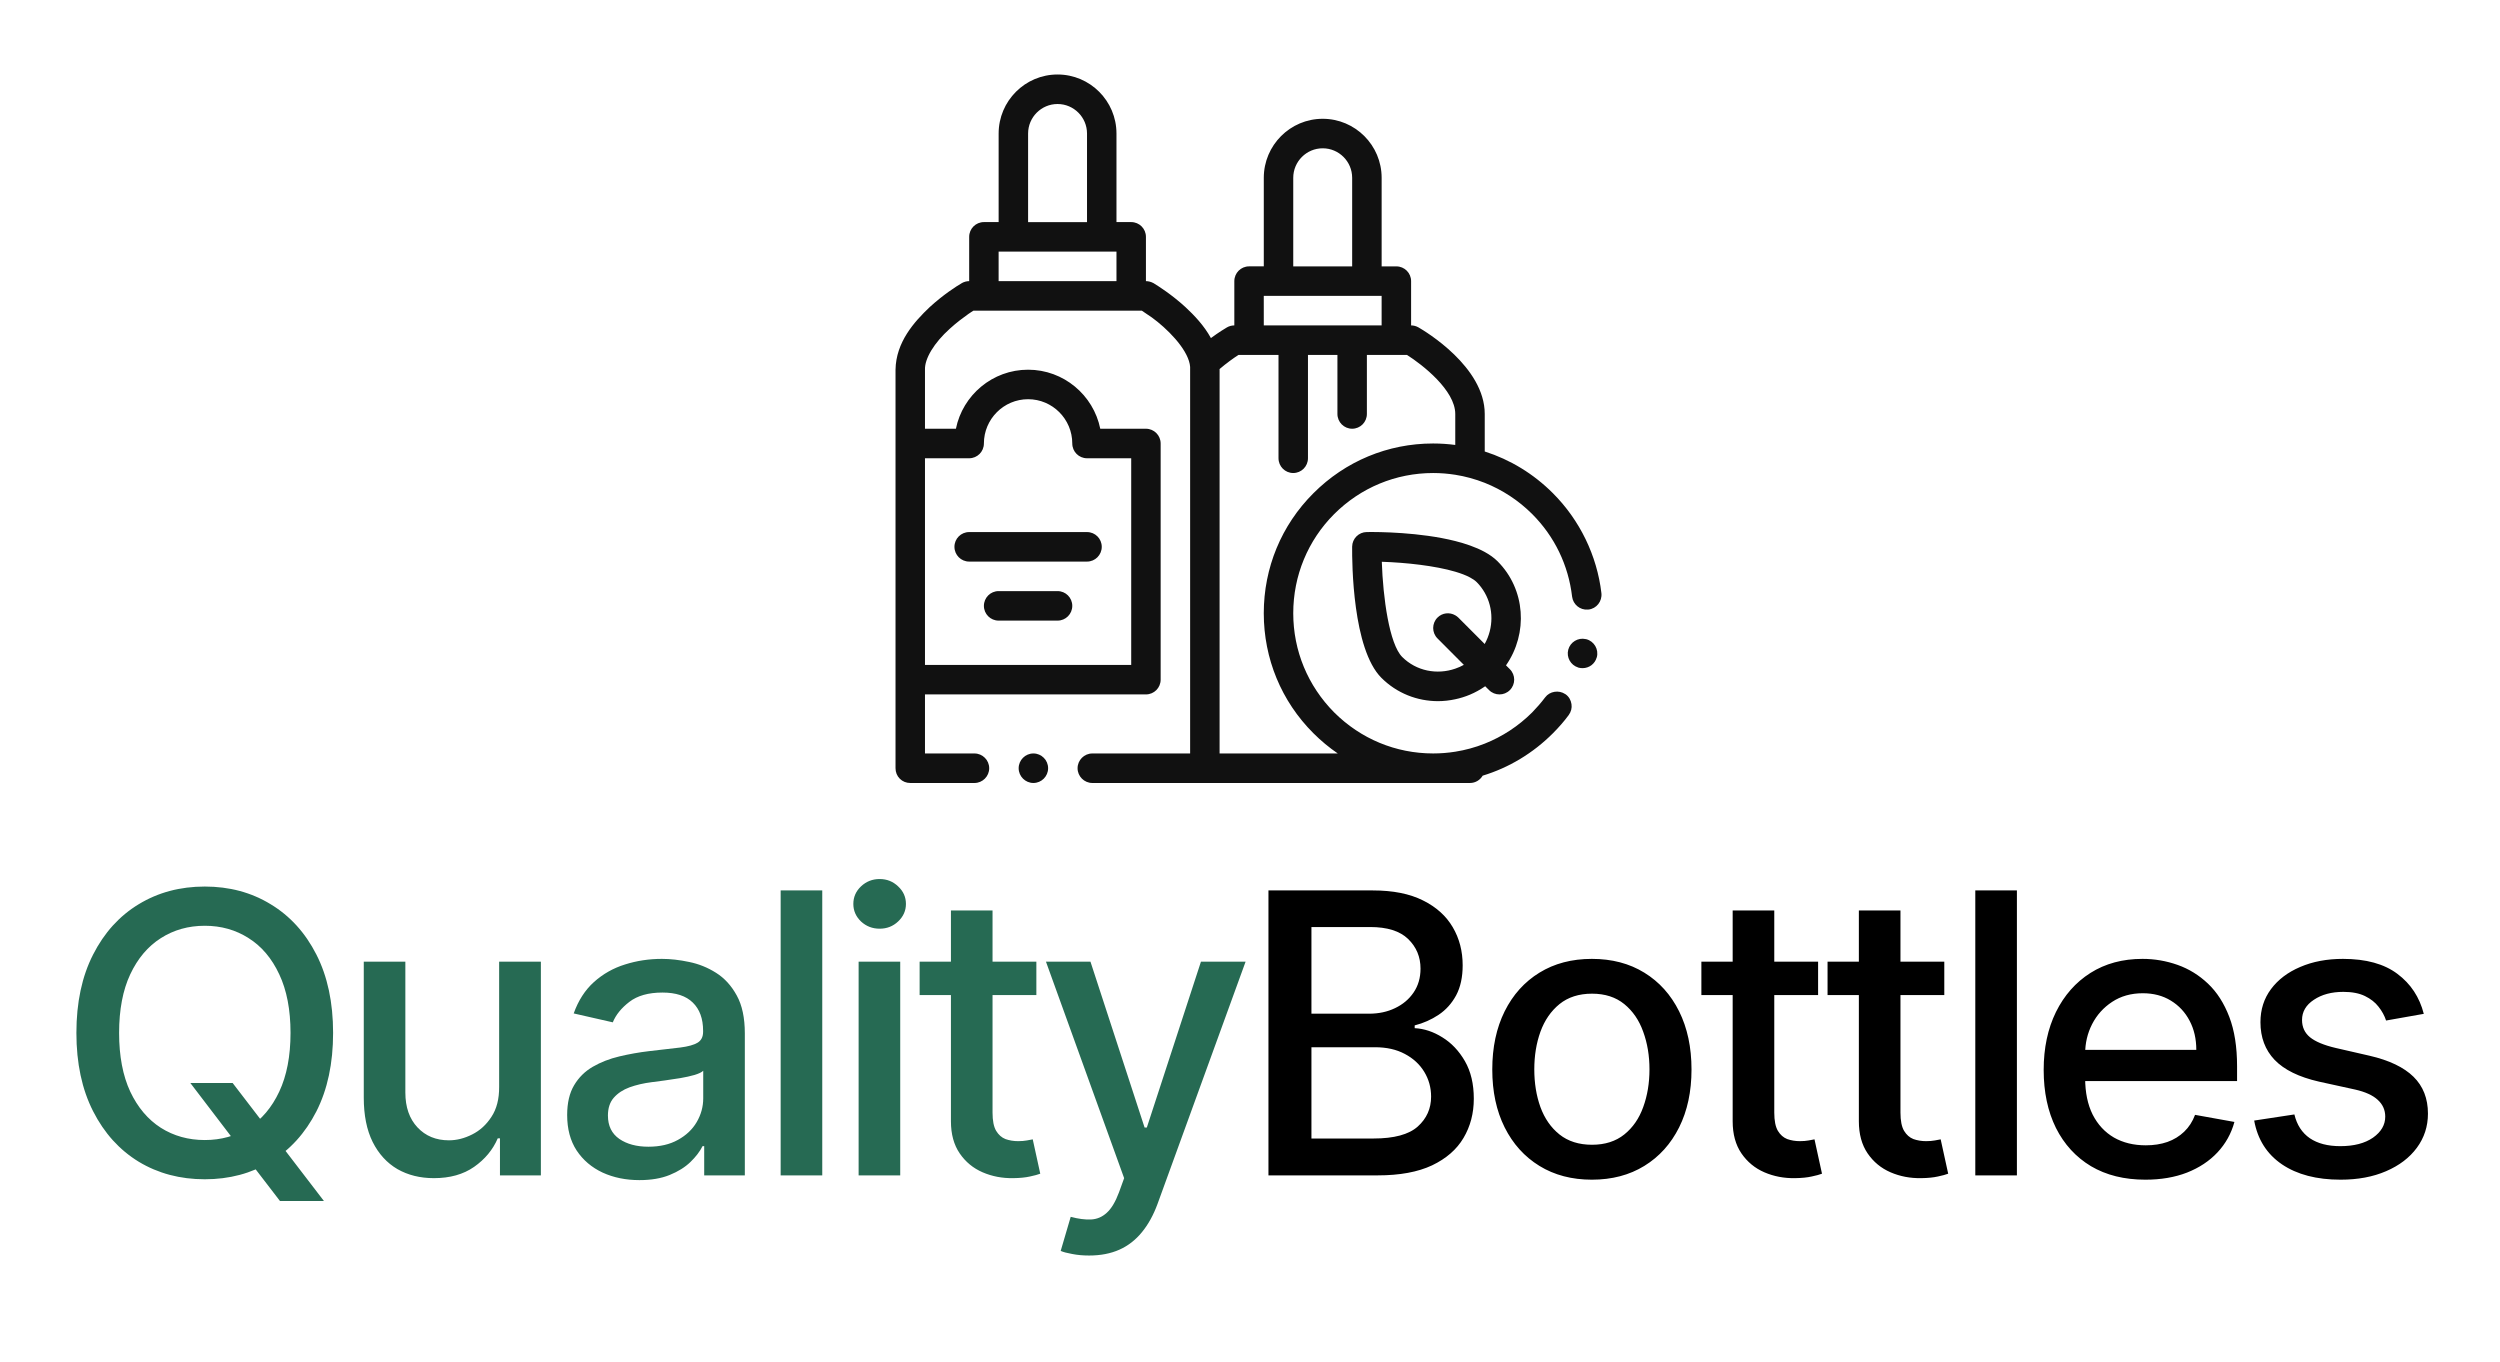 <svg xmlns="http://www.w3.org/2000/svg" fill="none" viewBox="0 0 134 73" height="73" width="134">
<path fill="#266A53" d="M10.202 58.048H12.469L14.065 60.129L14.818 61.054L17.361 64.372H15.005L13.305 62.157L12.723 61.352L10.202 58.048ZM17.854 55.364C17.854 56.994 17.555 58.396 16.959 59.57C16.362 60.738 15.544 61.638 14.505 62.269C13.471 62.896 12.295 63.209 10.978 63.209C9.655 63.209 8.475 62.896 7.436 62.269C6.402 61.638 5.586 60.735 4.99 59.562C4.393 58.389 4.095 56.989 4.095 55.364C4.095 53.733 4.393 52.334 4.99 51.165C5.586 49.992 6.402 49.092 7.436 48.466C8.475 47.834 9.655 47.519 10.978 47.519C12.295 47.519 13.471 47.834 14.505 48.466C15.544 49.092 16.362 49.992 16.959 51.165C17.555 52.334 17.854 53.733 17.854 55.364ZM15.572 55.364C15.572 54.121 15.37 53.074 14.968 52.224C14.57 51.369 14.023 50.723 13.327 50.285C12.636 49.843 11.853 49.621 10.978 49.621C10.098 49.621 9.312 49.843 8.621 50.285C7.93 50.723 7.383 51.369 6.981 52.224C6.583 53.074 6.384 54.121 6.384 55.364C6.384 56.606 6.583 57.656 6.981 58.511C7.383 59.361 7.93 60.007 8.621 60.45C9.312 60.887 10.098 61.106 10.978 61.106C11.853 61.106 12.636 60.887 13.327 60.45C14.023 60.007 14.57 59.361 14.968 58.511C15.37 57.656 15.572 56.606 15.572 55.364ZM26.754 58.25V51.545H28.991V63H26.798V61.016H26.679C26.416 61.628 25.993 62.137 25.411 62.545C24.835 62.948 24.116 63.149 23.256 63.149C22.52 63.149 21.869 62.988 21.302 62.664C20.741 62.336 20.298 61.852 19.975 61.21C19.657 60.569 19.498 59.776 19.498 58.831V51.545H21.727V58.563C21.727 59.343 21.944 59.965 22.376 60.427C22.809 60.89 23.37 61.121 24.061 61.121C24.479 61.121 24.894 61.016 25.307 60.807C25.724 60.599 26.07 60.283 26.343 59.86C26.622 59.438 26.759 58.901 26.754 58.25ZM34.27 63.254C33.544 63.254 32.888 63.119 32.301 62.851C31.715 62.577 31.25 62.182 30.907 61.665C30.569 61.148 30.4 60.514 30.4 59.764C30.4 59.117 30.524 58.585 30.773 58.168C31.021 57.75 31.357 57.419 31.779 57.176C32.202 56.932 32.674 56.748 33.196 56.624C33.718 56.5 34.25 56.405 34.792 56.341C35.478 56.261 36.035 56.196 36.463 56.147C36.89 56.092 37.201 56.005 37.395 55.886C37.589 55.766 37.686 55.572 37.686 55.304V55.252C37.686 54.6 37.502 54.096 37.134 53.738C36.771 53.38 36.229 53.201 35.508 53.201C34.758 53.201 34.166 53.367 33.733 53.701C33.306 54.029 33.01 54.394 32.846 54.797L30.75 54.32C30.999 53.624 31.362 53.062 31.839 52.634C32.321 52.202 32.876 51.889 33.502 51.695C34.129 51.496 34.787 51.396 35.478 51.396C35.936 51.396 36.42 51.451 36.933 51.56C37.45 51.665 37.932 51.859 38.379 52.142C38.832 52.425 39.202 52.831 39.49 53.358C39.779 53.88 39.923 54.558 39.923 55.394V63H37.745V61.434H37.656C37.512 61.722 37.295 62.006 37.007 62.284C36.719 62.562 36.348 62.794 35.896 62.978C35.444 63.162 34.902 63.254 34.27 63.254ZM34.755 61.464C35.371 61.464 35.898 61.342 36.336 61.098C36.778 60.855 37.114 60.537 37.343 60.144C37.576 59.746 37.693 59.321 37.693 58.869V57.392C37.614 57.472 37.459 57.546 37.231 57.616C37.007 57.68 36.751 57.738 36.463 57.787C36.174 57.832 35.894 57.874 35.62 57.914C35.347 57.949 35.118 57.979 34.934 58.004C34.502 58.058 34.106 58.15 33.748 58.279C33.395 58.409 33.112 58.595 32.898 58.839C32.689 59.077 32.585 59.396 32.585 59.793C32.585 60.345 32.789 60.763 33.196 61.046C33.604 61.325 34.124 61.464 34.755 61.464ZM44.073 47.727V63H41.843V47.727H44.073ZM46.022 63V51.545H48.252V63H46.022ZM47.148 49.778C46.761 49.778 46.428 49.649 46.149 49.39C45.876 49.127 45.739 48.814 45.739 48.451C45.739 48.083 45.876 47.77 46.149 47.511C46.428 47.248 46.761 47.116 47.148 47.116C47.536 47.116 47.867 47.248 48.14 47.511C48.419 47.77 48.558 48.083 48.558 48.451C48.558 48.814 48.419 49.127 48.14 49.39C47.867 49.649 47.536 49.778 47.148 49.778ZM55.549 51.545V53.335H49.292V51.545H55.549ZM50.97 48.801H53.2V59.637C53.2 60.069 53.264 60.395 53.394 60.614C53.523 60.827 53.689 60.974 53.893 61.054C54.102 61.128 54.328 61.166 54.572 61.166C54.751 61.166 54.907 61.153 55.042 61.128C55.176 61.103 55.28 61.084 55.355 61.069L55.758 62.91C55.628 62.96 55.444 63.01 55.206 63.06C54.967 63.114 54.669 63.144 54.311 63.149C53.724 63.159 53.177 63.055 52.67 62.836C52.163 62.617 51.753 62.279 51.44 61.822C51.127 61.364 50.97 60.79 50.97 60.099V48.801ZM58.375 67.296C58.042 67.296 57.738 67.268 57.465 67.213C57.191 67.164 56.988 67.109 56.853 67.049L57.39 65.222C57.798 65.332 58.161 65.379 58.479 65.364C58.797 65.349 59.078 65.23 59.322 65.006C59.571 64.782 59.789 64.417 59.978 63.91L60.254 63.149L56.063 51.545H58.449L61.35 60.435H61.47L64.371 51.545H66.764L62.044 64.529C61.825 65.125 61.547 65.63 61.209 66.043C60.87 66.46 60.468 66.773 60.001 66.982C59.533 67.191 58.991 67.296 58.375 67.296Z"></path>
<path fill="black" d="M67.989 63V47.727H73.582C74.666 47.727 75.563 47.906 76.274 48.264C76.985 48.617 77.517 49.097 77.87 49.703C78.223 50.305 78.399 50.984 78.399 51.739C78.399 52.376 78.282 52.913 78.049 53.35C77.815 53.783 77.502 54.131 77.109 54.394C76.721 54.653 76.294 54.842 75.827 54.961V55.11C76.334 55.135 76.828 55.299 77.311 55.602C77.798 55.901 78.201 56.326 78.519 56.877C78.837 57.429 78.996 58.1 78.996 58.891C78.996 59.672 78.812 60.373 78.444 60.994C78.081 61.61 77.519 62.1 76.759 62.463C75.998 62.821 75.026 63 73.843 63H67.989ZM70.293 61.024H73.619C74.723 61.024 75.513 60.81 75.991 60.383C76.468 59.955 76.707 59.42 76.707 58.779C76.707 58.297 76.585 57.854 76.341 57.452C76.097 57.049 75.749 56.728 75.297 56.49C74.85 56.251 74.318 56.132 73.701 56.132H70.293V61.024ZM70.293 54.334H73.38C73.898 54.334 74.362 54.235 74.775 54.036C75.193 53.837 75.523 53.559 75.767 53.201C76.016 52.838 76.14 52.41 76.14 51.918C76.14 51.287 75.918 50.758 75.476 50.33C75.034 49.902 74.355 49.689 73.44 49.689H70.293V54.334ZM85.325 63.231C84.251 63.231 83.314 62.985 82.514 62.493C81.713 62.001 81.092 61.312 80.649 60.427C80.207 59.542 79.986 58.508 79.986 57.325C79.986 56.137 80.207 55.098 80.649 54.208C81.092 53.318 81.713 52.627 82.514 52.135C83.314 51.642 84.251 51.396 85.325 51.396C86.399 51.396 87.336 51.642 88.136 52.135C88.937 52.627 89.558 53.318 90.001 54.208C90.443 55.098 90.665 56.137 90.665 57.325C90.665 58.508 90.443 59.542 90.001 60.427C89.558 61.312 88.937 62.001 88.136 62.493C87.336 62.985 86.399 63.231 85.325 63.231ZM85.332 61.359C86.028 61.359 86.605 61.175 87.063 60.807C87.52 60.44 87.858 59.95 88.077 59.338C88.3 58.727 88.412 58.053 88.412 57.318C88.412 56.587 88.3 55.916 88.077 55.304C87.858 54.688 87.52 54.193 87.063 53.82C86.605 53.447 86.028 53.261 85.332 53.261C84.632 53.261 84.05 53.447 83.588 53.82C83.13 54.193 82.79 54.688 82.566 55.304C82.347 55.916 82.238 56.587 82.238 57.318C82.238 58.053 82.347 58.727 82.566 59.338C82.79 59.95 83.13 60.44 83.588 60.807C84.05 61.175 84.632 61.359 85.332 61.359ZM97.45 51.545V53.335H91.194V51.545H97.45ZM92.871 48.801H95.101V59.637C95.101 60.069 95.166 60.395 95.295 60.614C95.424 60.827 95.591 60.974 95.795 61.054C96.004 61.128 96.23 61.166 96.474 61.166C96.652 61.166 96.809 61.153 96.943 61.128C97.078 61.103 97.182 61.084 97.257 61.069L97.659 62.91C97.53 62.96 97.346 63.01 97.107 63.06C96.869 63.114 96.57 63.144 96.212 63.149C95.626 63.159 95.079 63.055 94.572 62.836C94.065 62.617 93.655 62.279 93.341 61.822C93.028 61.364 92.871 60.79 92.871 60.099V48.801ZM104.214 51.545V53.335H97.957V51.545H104.214ZM99.635 48.801H101.865V59.637C101.865 60.069 101.929 60.395 102.059 60.614C102.188 60.827 102.354 60.974 102.558 61.054C102.767 61.128 102.993 61.166 103.237 61.166C103.416 61.166 103.573 61.153 103.707 61.128C103.841 61.103 103.945 61.084 104.02 61.069L104.423 62.91C104.293 62.96 104.109 63.01 103.871 63.06C103.632 63.114 103.334 63.144 102.976 63.149C102.389 63.159 101.842 63.055 101.335 62.836C100.828 62.617 100.418 62.279 100.105 61.822C99.792 61.364 99.635 60.79 99.635 60.099V48.801ZM108.106 47.727V63H105.876V47.727H108.106ZM114.993 63.231C113.864 63.231 112.892 62.99 112.077 62.508C111.267 62.021 110.64 61.337 110.198 60.457C109.76 59.572 109.541 58.535 109.541 57.347C109.541 56.174 109.76 55.14 110.198 54.245C110.64 53.35 111.257 52.652 112.047 52.15C112.843 51.647 113.772 51.396 114.836 51.396C115.482 51.396 116.109 51.503 116.715 51.717C117.322 51.931 117.866 52.266 118.349 52.724C118.831 53.181 119.211 53.775 119.49 54.506C119.768 55.232 119.907 56.114 119.907 57.153V57.944H110.802V56.273H117.722C117.722 55.687 117.603 55.167 117.364 54.715C117.126 54.258 116.79 53.897 116.357 53.633C115.93 53.37 115.428 53.238 114.851 53.238C114.225 53.238 113.678 53.392 113.21 53.701C112.748 54.004 112.39 54.402 112.137 54.894C111.888 55.381 111.764 55.91 111.764 56.482V57.787C111.764 58.553 111.898 59.204 112.166 59.741C112.44 60.278 112.82 60.688 113.307 60.972C113.795 61.25 114.364 61.389 115.015 61.389C115.438 61.389 115.823 61.33 116.171 61.21C116.519 61.086 116.82 60.902 117.073 60.658C117.327 60.415 117.521 60.114 117.655 59.756L119.765 60.136C119.596 60.758 119.293 61.302 118.856 61.77C118.423 62.232 117.879 62.592 117.223 62.851C116.571 63.104 115.828 63.231 114.993 63.231ZM129.915 54.342L127.894 54.7C127.809 54.441 127.675 54.195 127.491 53.962C127.312 53.728 127.068 53.537 126.76 53.387C126.452 53.238 126.067 53.164 125.604 53.164C124.973 53.164 124.446 53.305 124.023 53.589C123.601 53.867 123.389 54.228 123.389 54.67C123.389 55.053 123.531 55.361 123.814 55.595C124.098 55.828 124.555 56.02 125.187 56.169L127.006 56.587C128.06 56.83 128.846 57.206 129.363 57.713C129.88 58.22 130.138 58.879 130.138 59.689C130.138 60.375 129.939 60.986 129.542 61.523C129.149 62.055 128.6 62.473 127.894 62.776C127.193 63.08 126.38 63.231 125.455 63.231C124.172 63.231 123.126 62.958 122.316 62.411C121.505 61.859 121.008 61.076 120.824 60.062L122.979 59.734C123.113 60.295 123.389 60.721 123.807 61.009C124.225 61.292 124.769 61.434 125.44 61.434C126.171 61.434 126.755 61.282 127.193 60.979C127.63 60.671 127.849 60.295 127.849 59.853C127.849 59.495 127.715 59.194 127.446 58.951C127.183 58.707 126.778 58.523 126.231 58.399L124.292 57.974C123.223 57.73 122.432 57.342 121.92 56.81C121.413 56.278 121.16 55.605 121.16 54.789C121.16 54.113 121.349 53.522 121.726 53.015C122.104 52.508 122.626 52.112 123.292 51.829C123.959 51.541 124.722 51.396 125.582 51.396C126.82 51.396 127.794 51.665 128.505 52.202C129.216 52.734 129.686 53.447 129.915 54.342Z"></path>
<path fill="#111111" d="M56.179 41.177C56.179 41.612 55.824 41.968 55.39 41.968C54.956 41.968 54.6 41.611 54.6 41.177C54.6 40.742 54.956 40.385 55.39 40.385C55.824 40.385 56.179 40.742 56.179 41.177ZM56.685 31.683H53.526C53.09 31.683 52.737 32.037 52.737 32.474C52.737 32.911 53.09 33.265 53.526 33.265H56.685C57.121 33.265 57.474 32.911 57.474 32.474C57.474 32.037 57.121 31.683 56.685 31.683ZM51.158 29.309C51.158 29.747 51.512 30.101 51.948 30.101H58.264C58.7 30.101 59.054 29.747 59.054 29.309C59.054 28.872 58.701 28.519 58.264 28.519H51.947C51.511 28.519 51.158 28.872 51.158 29.309ZM84.232 37.743C84.264 37.949 84.209 38.154 84.082 38.328C83.838 38.661 83.553 38.985 83.238 39.302C82.167 40.374 80.878 41.148 79.471 41.576C79.333 41.81 79.082 41.968 78.793 41.968H76.826H76.811H64.58H63.001H58.548C58.114 41.968 57.758 41.612 57.758 41.177C57.758 40.742 58.114 40.386 58.548 40.386H62.212H63.001H63.791V22.189V20.263V19.816C63.806 19.62 63.76 19.409 63.671 19.193C63.298 18.279 62.152 17.261 61.469 16.833C61.367 16.762 61.272 16.698 61.201 16.651H60.633H52.737H52.177C52.105 16.698 52.01 16.754 51.9 16.833C51.655 17.007 51.276 17.284 50.905 17.624C50.076 18.368 49.555 19.222 49.579 19.816V22.98H51.237C51.603 21.177 53.199 19.816 55.105 19.816C57.012 19.816 58.607 21.177 58.974 22.98H61.421C61.857 22.98 62.211 23.334 62.211 23.772V36.43C62.211 36.867 61.858 37.221 61.421 37.221H49.579V40.386H52.232C52.666 40.386 53.021 40.742 53.021 41.177C53.021 41.612 52.666 41.968 52.232 41.968H48.789C48.576 41.968 48.379 41.889 48.229 41.739C48.078 41.588 48 41.39 48 41.177V36.43V23.772V19.816C48.023 18.344 48.995 17.253 49.832 16.461C50.558 15.797 51.261 15.345 51.537 15.187L51.545 15.179C51.671 15.108 51.806 15.069 51.948 15.069V12.695C51.948 12.258 52.301 11.904 52.738 11.904H53.527V7.157C53.527 5.412 54.944 3.993 56.685 3.993C58.427 3.993 59.843 5.412 59.843 7.157V11.904H60.633C61.069 11.904 61.422 12.258 61.422 12.695V15.069C61.557 15.069 61.699 15.108 61.817 15.171L61.833 15.179C62.101 15.345 62.804 15.789 63.531 16.453C64.015 16.902 64.54 17.453 64.905 18.121C65.327 17.809 65.659 17.61 65.763 17.549C65.884 17.479 66.02 17.442 66.16 17.442V15.069C66.16 14.631 66.514 14.277 66.95 14.277H67.739V9.531C67.739 7.786 69.156 6.367 70.897 6.367C72.639 6.367 74.056 7.786 74.056 9.531V14.278H74.845C75.281 14.278 75.635 14.632 75.635 15.069V17.442C75.772 17.442 75.907 17.479 76.028 17.547C76.391 17.756 79.582 19.662 79.582 22.189V24.2C80.946 24.636 82.196 25.394 83.238 26.438C84.675 27.877 85.599 29.776 85.836 31.793C85.883 32.228 85.576 32.624 85.141 32.672C85.129 32.673 85.117 32.671 85.105 32.673C84.686 32.706 84.319 32.399 84.265 31.983C84.067 30.291 83.325 28.756 82.125 27.553C81.386 26.817 80.522 26.254 79.583 25.88C79.325 25.778 79.062 25.691 78.794 25.618C78.534 25.547 78.271 25.49 78.004 25.448C77.616 25.387 77.22 25.354 76.819 25.354C74.814 25.354 72.934 26.137 71.513 27.553C70.1 28.968 69.318 30.86 69.318 32.87C69.318 34.879 70.1 36.762 71.513 38.186C72.934 39.602 74.814 40.385 76.819 40.385C77.22 40.385 77.615 40.353 78.004 40.291C78.271 40.249 78.534 40.192 78.794 40.121C79.062 40.048 79.325 39.961 79.583 39.858C80.522 39.485 81.386 38.922 82.125 38.185C82.37 37.932 82.607 37.663 82.82 37.379C83.065 37.048 83.554 36.975 83.893 37.201C83.903 37.208 83.915 37.213 83.925 37.22C84.098 37.347 84.2 37.53 84.232 37.743ZM71.703 40.385C71.241 40.068 70.804 39.707 70.399 39.302C68.678 37.585 67.738 35.298 67.738 32.87C67.738 30.44 68.678 28.154 70.399 26.437C72.113 24.721 74.387 23.771 76.81 23.771H76.826C77.223 23.771 77.615 23.799 78.002 23.849V22.189C78.002 20.92 76.24 19.546 75.414 19.024H74.844H73.265V22.189C73.265 22.626 72.912 22.98 72.475 22.98C72.039 22.98 71.686 22.626 71.686 22.189V19.024H70.107V24.562C70.107 25 69.754 25.354 69.317 25.354C68.881 25.354 68.528 25 68.528 24.562V19.025H66.949H66.382C66.112 19.197 65.743 19.462 65.368 19.782C65.368 19.793 65.37 19.804 65.37 19.816V40.386L71.703 40.385ZM67.739 17.442H69.318H72.476H74.055V15.86H73.266H68.528H67.738L67.739 17.442ZM69.318 14.278H72.476V9.531C72.476 8.659 71.768 7.949 70.897 7.949C70.026 7.949 69.318 8.659 69.318 9.531V14.278ZM53.526 15.069H59.843V13.487H59.053H54.316H53.526V15.069ZM55.106 11.905H58.264V7.157C58.264 6.285 57.556 5.575 56.685 5.575C55.814 5.575 55.106 6.285 55.106 7.157V11.905ZM51.947 24.563H49.579V35.639H60.633V24.563H58.264C57.828 24.563 57.474 24.209 57.474 23.772C57.474 22.463 56.412 21.398 55.106 21.398C53.8 21.398 52.737 22.463 52.737 23.772C52.737 24.209 52.383 24.563 51.947 24.563ZM85.029 34.262C85.016 34.258 85.003 34.258 84.991 34.255C84.584 34.162 84.165 34.417 84.058 34.824C83.951 35.231 84.187 35.65 84.584 35.776C84.596 35.779 84.607 35.785 84.619 35.789C84.69 35.805 84.761 35.813 84.824 35.813C85.179 35.813 85.487 35.584 85.582 35.243C85.582 35.236 85.59 35.236 85.59 35.227C85.701 34.808 85.448 34.372 85.029 34.262ZM80.722 35.663L80.929 35.87C81.238 36.179 81.238 36.68 80.929 36.989C80.775 37.144 80.573 37.221 80.371 37.221C80.169 37.221 79.967 37.144 79.813 36.989L79.605 36.782C79.597 36.787 79.59 36.793 79.582 36.799C79.33 36.972 79.066 37.117 78.792 37.233C78.535 37.341 78.271 37.423 78.002 37.48C77.697 37.546 77.387 37.582 77.077 37.582C75.973 37.582 74.875 37.165 74.041 36.33C72.503 34.789 72.467 30.205 72.475 29.302C72.48 28.87 72.828 28.522 73.258 28.518C73.866 28.507 76.119 28.524 78.002 29C78.275 29.069 78.54 29.148 78.792 29.238C79.076 29.339 79.342 29.454 79.581 29.585C79.848 29.732 80.082 29.898 80.271 30.087C81.771 31.589 81.915 33.948 80.722 35.663ZM79.582 31.77C79.467 31.568 79.326 31.378 79.155 31.206C79.064 31.114 78.94 31.03 78.792 30.951C78.578 30.836 78.309 30.734 78.002 30.643C76.92 30.324 75.368 30.154 74.065 30.111C74.128 32.041 74.468 34.52 75.157 35.212C75.917 35.973 77.027 36.178 78.002 35.84C78.16 35.786 78.314 35.719 78.462 35.636L78.002 35.175L77.05 34.22C76.741 33.911 76.741 33.411 77.05 33.102C77.308 32.843 77.7 32.804 78.002 32.98C78.06 33.013 78.116 33.052 78.166 33.102L78.792 33.729L79.579 34.518L79.582 34.513C80.059 33.652 80.06 32.607 79.582 31.77Z"></path>
</svg>
